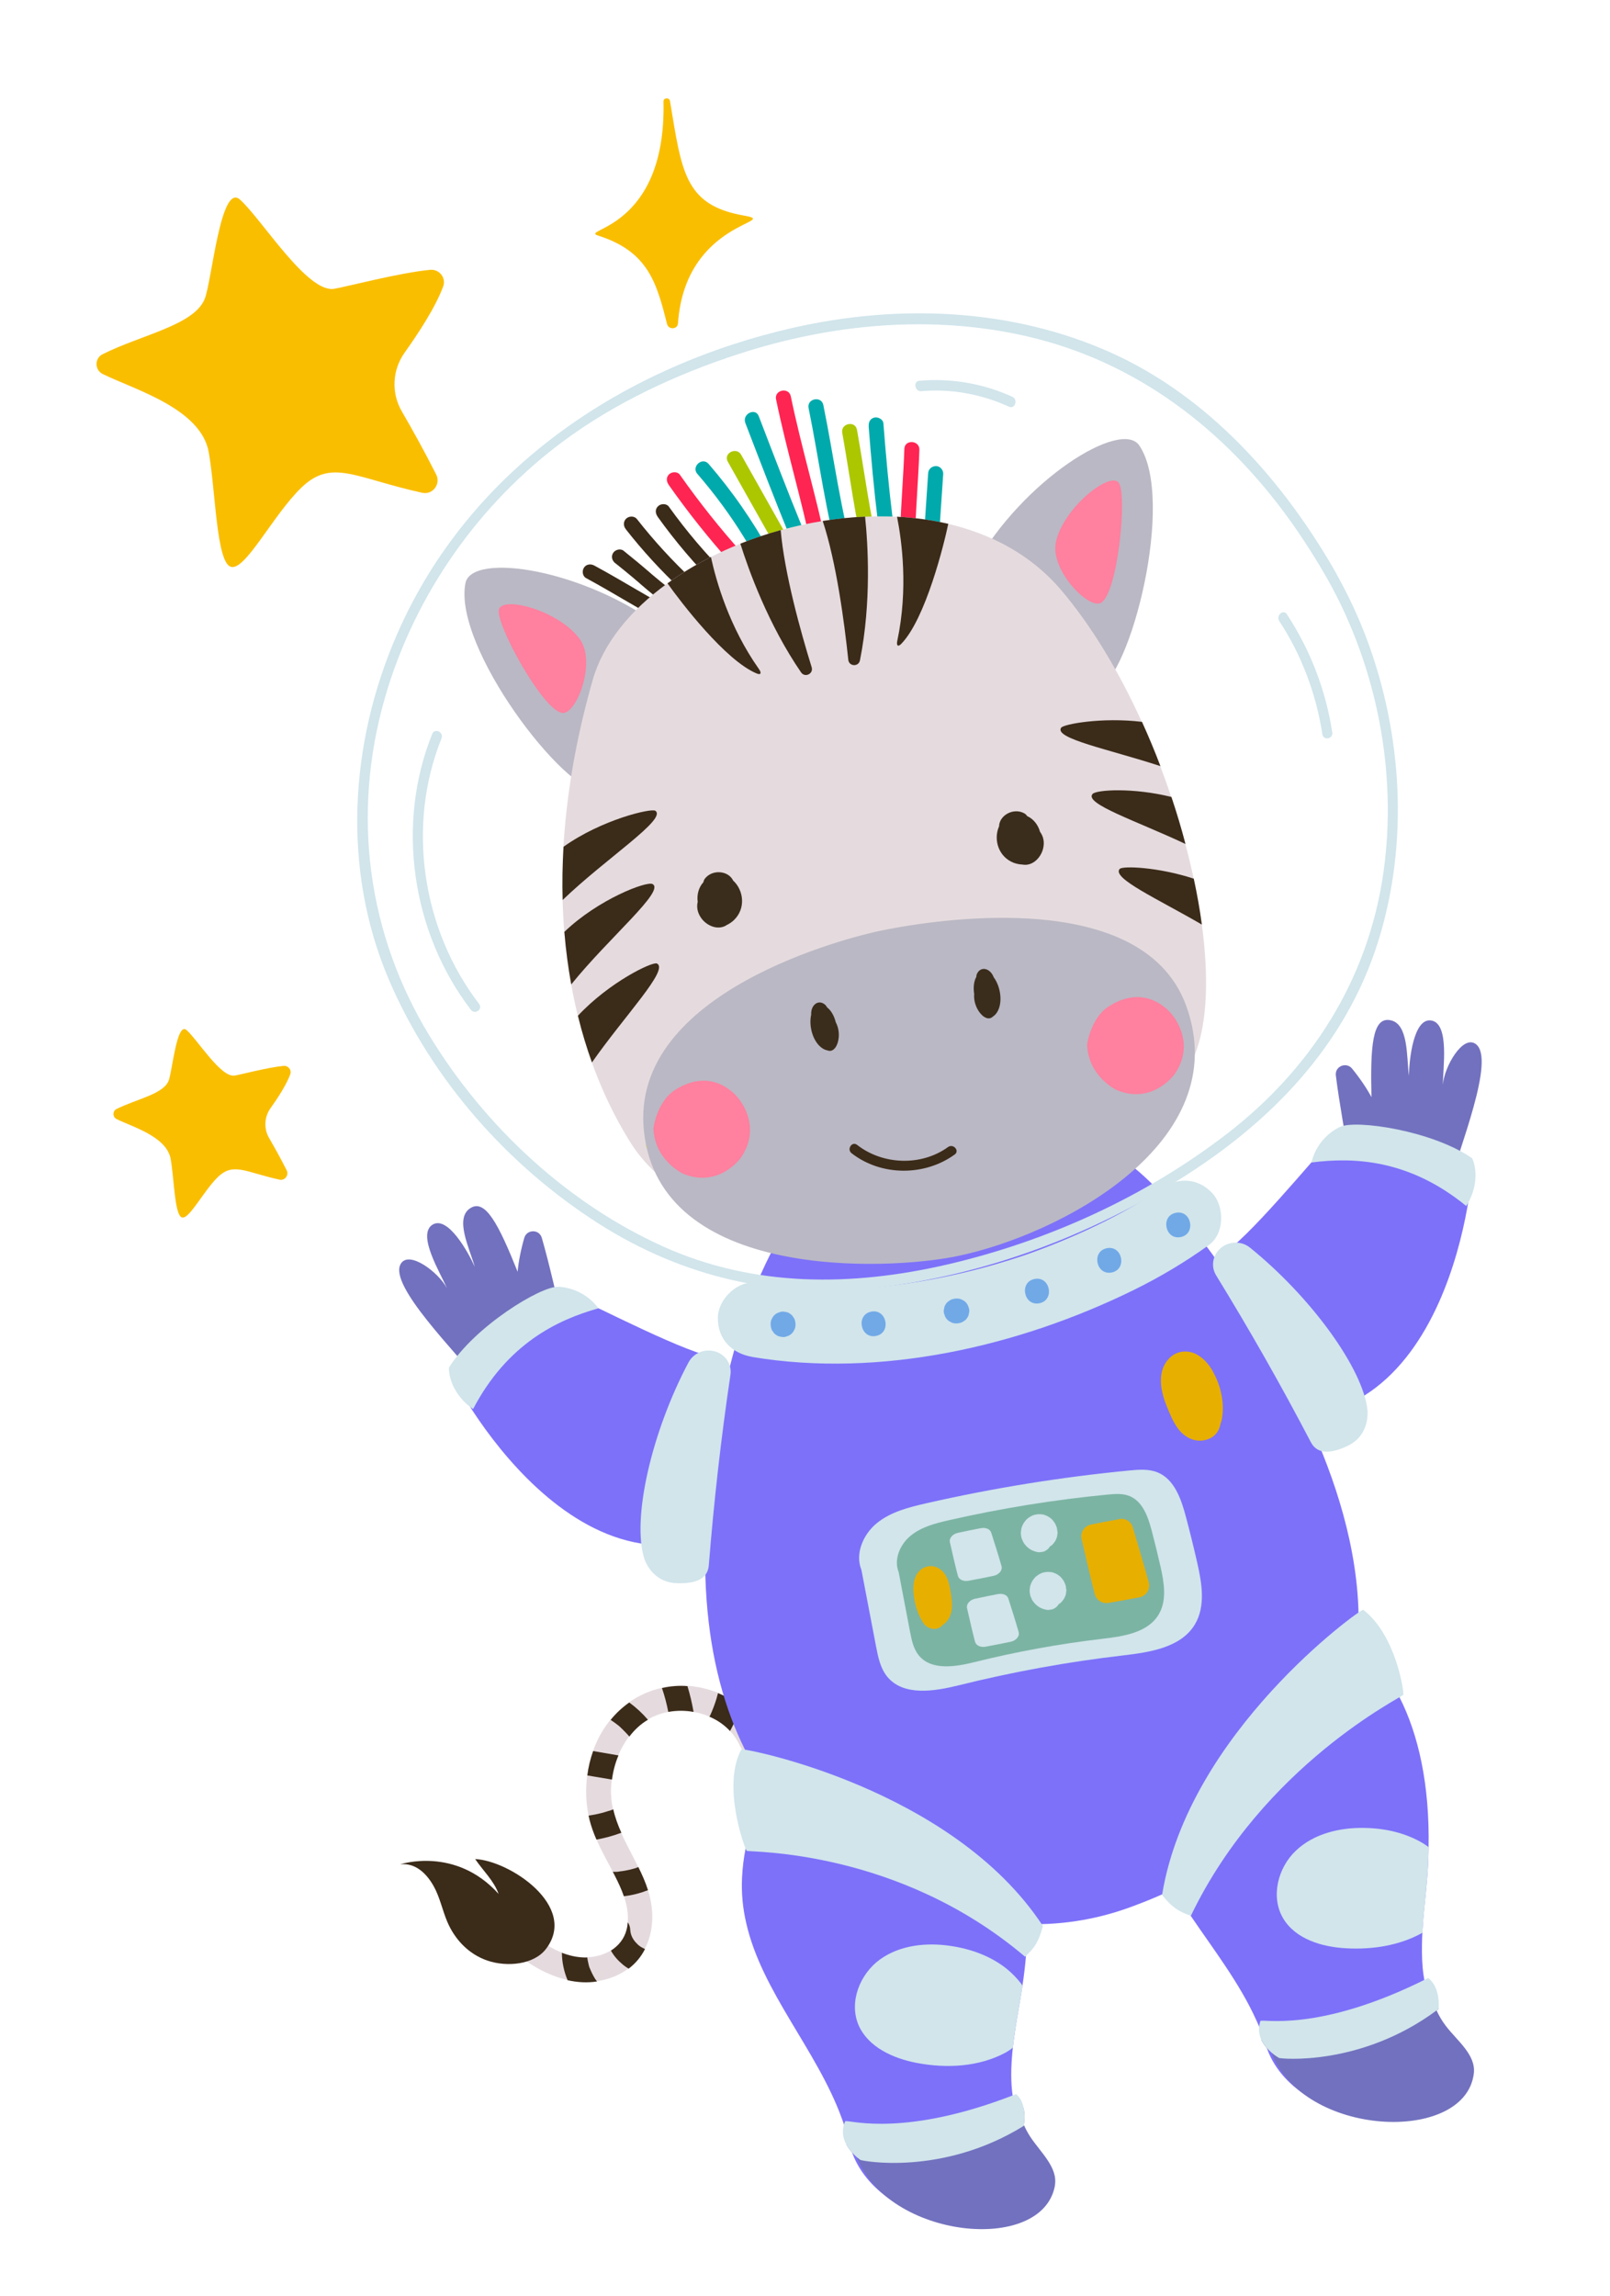 <?xml version="1.0" encoding="UTF-8"?><svg id="_ÎÓÈ_2" xmlns="http://www.w3.org/2000/svg" viewBox="0 0 229.14 326.75"><defs><style>.cls-1{fill:#c8d000;opacity:.32;}.cls-1,.cls-2,.cls-3,.cls-4,.cls-5,.cls-6,.cls-7,.cls-8,.cls-9,.cls-10,.cls-11,.cls-12,.cls-13,.cls-14,.cls-15,.cls-16{stroke-width:0px;}.cls-2{fill:#fabe00;}.cls-3{fill:#7271bf;}.cls-4{fill:#71a9e7;}.cls-5{fill:#3b2b19;}.cls-6{fill:#3b2d1c;}.cls-7{fill:#d1e5eb;}.cls-8{fill:#acc700;}.cls-9{fill:#bab8c4;}.cls-10{fill:#7d71fa;}.cls-11{fill:#7cb4a3;}.cls-12{fill:#ff809f;}.cls-13{fill:#e7af00;}.cls-14{fill:#e5dbde;}.cls-15{fill:#ff2552;}.cls-16{fill:#00aaac;}</style></defs><path class="cls-14" d="M105.35,248.55c-.36-.83-.85-1.57-1.46-2.2-.81-.88-1.82-1.57-2.93-2.04-.72-.33-1.48-.55-2.26-.68-1.18-.22-2.41-.22-3.6,0-.44.09-.88.2-1.31.35-.56.2-1.11.44-1.6.75-1.04.61-1.91,1.43-2.64,2.39-.63.81-1.15,1.73-1.55,2.69-.47,1.1-.77,2.27-.92,3.43-.05.4-.09.79-.11,1.2-.05,1.05.06,2.06.27,3.02.26,1.16.67,2.27,1.16,3.35.73,1.66,1.63,3.24,2.43,4.88.53,1.07,1.01,2.14,1.37,3.28.03.09.06.17.09.26.86,2.8.72,5.75-.51,8.11-.54,1.08-1.33,2.04-2.33,2.8-.69.53-1.49.96-2.39,1.29-.71.25-1.41.43-2.11.53-1.42.22-2.83.13-4.19-.18-2.07-.46-4.05-1.44-5.86-2.67-.72-.5-1.42-1.03-2.08-1.59-1.73-1.46.22-4.44,1.97-2.97,1,.84,2.06,1.66,3.2,2.34.63.39,1.29.72,1.96.98.96.38,1.98.62,3.05.67.18.01.37.01.56,0,1.19-.03,2.39-.35,3.39-.97,1.06-.67,1.9-1.66,2.23-2.98.09-.34.14-.69.16-1.04.11-1.26-.14-2.52-.56-3.73-.34-1-.8-1.97-1.26-2.87-.1-.2-.2-.41-.32-.6-.8-1.52-1.64-3.02-2.32-4.59-.4-.91-.74-1.85-.99-2.83-.05-.2-.09-.38-.13-.58-.38-1.86-.44-3.81-.18-5.72.15-1.18.43-2.35.83-3.47.49-1.36,1.15-2.65,2-3.8.16-.21.31-.43.49-.63.77-.96,1.67-1.78,2.65-2.48,1.4-.98,2.98-1.68,4.66-2.05,1.17-.26,2.38-.37,3.63-.27.11,0,.23,0,.34.01,1.37.13,2.73.46,4,.97,1.14.47,2.21,1.09,3.17,1.86,1.34,1.08,2.44,2.47,3.17,4.11.91,2.1-2.26,3.72-3.17,1.62Z"/><path class="cls-5" d="M67.62,264.56c1.14,1.69,2.67,3.08,3.34,4.97-6.14-6.82-14-4.21-14-4.21,2.28-.25,3.83,1.46,4.74,3.07.91,1.61,1.25,3.44,1.97,5.13,1.02,2.39,2.94,4.56,5.7,5.5,2.75.94,6.63.61,8.36-1.69,4.58-6.07-5.23-12.55-10.12-12.76Z"/><path class="cls-5" d="M84.97,281.99c-1.42.22-2.83.13-4.19-.18-.52-1.24-.8-2.57-.81-3.9.96.38,1.98.62,3.05.67.18.01.37.01.56,0,.04.31.1.59.17.89.03.16.08.31.12.47.27.67.52,1.18.83,1.68.02.02.03.04.05.06.02.03.04.07.05.09.08.1.13.17.18.23Z"/><path class="cls-5" d="M91.8,277.37c-.54,1.08-1.33,2.04-2.33,2.8-.27-.15-.53-.34-.78-.54-.7-.58-1.31-1.24-1.74-2.03,1.06-.67,1.9-1.66,2.23-2.98.09-.34.14-.69.16-1.04.25.32.34.69.36,1.1.03.25.06.48.15.72.08.23.19.45.33.65.18.27.39.49.62.71.22.2.47.36.74.49.08.04.17.09.27.12Z"/><path class="cls-5" d="M92.22,269c-1.1.43-2.26.73-3.43.86-.34-1-.8-1.97-1.26-2.87-.1-.2-.2-.41-.32-.6.1,0,.21,0,.32,0,.13,0,.29,0,.43-.02.1,0,.2-.03.23-.04.32-.03.63-.08.93-.14.32-.05.62-.13.91-.21.13-.04.25-.06.38-.1.09-.03.18-.07.27-.1.06-.02.11-.05.17-.07.53,1.07,1.01,2.14,1.37,3.28Z"/><path class="cls-5" d="M88.42,260.83c-1.16.44-2.33.75-3.53.97-.4-.91-.74-1.85-.99-2.83-.05-.2-.09-.38-.13-.58.27-.04.55-.09.82-.14.63-.12,1.26-.28,1.88-.48.11-.04.22-.06.33-.1-.08.03-.02.02.06-.01.09-.04.22-.09.26-.1.06-.02.1-.04.16-.07.26,1.16.67,2.27,1.16,3.35Z"/><path class="cls-5" d="M88.02,249.83c-.47,1.1-.77,2.27-.92,3.43-1.17-.2-2.35-.4-3.51-.59.15-1.18.43-2.35.83-3.47,1.21.21,2.4.42,3.6.62Z"/><path class="cls-5" d="M92.21,244.75c-1.04.61-1.91,1.43-2.64,2.39-.06-.07-.11-.13-.18-.21-.25-.28-.51-.55-.78-.81-.12-.12-.24-.23-.36-.35-.11-.1-.19-.17-.19-.17-.38-.3-.76-.58-1.15-.83.77-.96,1.67-1.78,2.65-2.48.97.71,1.86,1.53,2.65,2.45Z"/><path class="cls-5" d="M98.71,243.63c-1.18-.22-2.41-.22-3.6,0-.22-1.15-.52-2.29-.9-3.4,1.17-.26,2.38-.37,3.63-.27.37,1.2.65,2.42.87,3.66Z"/><path class="cls-5" d="M105.36,242.82c-.36,1.22-.84,2.41-1.46,3.53-.81-.88-1.82-1.57-2.93-2.04.05-.11.07-.14.09-.16.18-.4.35-.79.49-1.17.16-.41.29-.81.42-1.22.06-.19.11-.4.16-.59.01-.06.03-.13.07-.21,1.14.47,2.21,1.09,3.17,1.86Z"/><path class="cls-3" d="M68.77,197.32c-3.75-4.79-13.49-14.36-11.75-17.43,1.16-2.05,5.44,1.21,6.59,3.45-.88-2.11-4.28-7.55-2.1-9.02,2.18-1.46,5.16,3.93,6.06,5.96-.78-2.7-2.86-6.85-.68-8.31,2.17-1.48,4.09,2.31,6.78,9.02.11-1.35.46-3.13.94-4.8.35-1.26,2.13-1.29,2.5-.03,1.03,3.52,2.28,9.11,3.08,12.39-5.27,5.04-7.97,6.98-11.42,8.79Z"/><path class="cls-10" d="M193.19,234.57c-1.24,14.2-10.36,28.91-32.49,36.91-4.92,1.78-10.15,2.58-15.36,2.31-.51-.03-1.01-.06-1.51-.11-.51-.05-1.01-.1-1.52-.17-.5-.07-1-.15-1.5-.23-10.45-1.84-25.77-7.29-34.25-23.24-5.91-11.12-8.49-27.36-3.75-51.05,1.7-7.65,3.76-14.78,7.38-21.57.42-.78.85-1.56,1.3-2.33.84-1.42,1.75-2.79,2.82-3.99,3.95-4.52,9.03-8.09,14.53-9.99,2.18-.75,4.46-1.24,6.74-1.46,2.24-.44,4.56-.61,6.87-.52,5.8.25,11.67,2.24,16.76,5.45,2.1,1.32,3.97,3.1,5.75,4.89,5.39,5.49,10.01,11.99,13.81,18.85.08.18.18.34.26.5,2.27,4.19,15.99,24.88,14.17,45.75Z"/><path class="cls-10" d="M146.23,271.05c0,.11.01.23,0,.33.02.8.03,1.61.02,2.44-.02,1.44-.09,2.95-.23,4.5-.11,1.38-.28,2.8-.5,4.26-.09.63-.19,1.25-.3,1.9-.29,1.69-.61,3.46-.86,5.28-.08.54-.15,1.1-.21,1.65-.22,2.08-.32,4.18-.11,6.16.08.75.21,1.5.38,2.22.19.74.42,1.46.73,2.15.25.58.56,1.15.91,1.69,1.46,2.23,4.01,4.4,3.49,7.02-1.88,9.77-23.79,7.48-28.21-4.14-.18-.48-.34-.97-.46-1.48-.08-.32-.15-.64-.24-.96-.24-.9-.53-1.79-.86-2.67-3.56-9.73-11.36-17.93-13.58-27.74-.48-2.07-.7-4.21-.59-6.45.07-1.39.23-2.78.51-4.15.57-3.2,1.61-6.26,2.96-8.86.75-1.46,1.59-2.8,2.5-3.92,1.17-1.48,2.44-2.61,3.76-3.32.23-.12.46-.24.69-.34,3.14-1.58,6.26-2.4,9.26-2.49,11.12-.39,20.3,9.18,20.94,26.91Z"/><path class="cls-10" d="M202.61,281.09c.19,1.45.53,2.83,1.07,4.12.07.15.13.3.2.45.35.77.79,1.51,1.31,2.19,1.61,2.12,4.31,4.11,3.99,6.78-1.22,10.11-24.31,9.11-28.81-2.97-.07-.19-.14-.38-.2-.58-.13-.42-.27-.84-.42-1.26-.3-.83-.63-1.63-1-2.43-2.4-5.27-6.06-9.98-9.31-14.78-.85-1.24-1.67-2.49-2.44-3.76-.37-.62-.73-1.24-1.07-1.87-2.11-3.86-3.59-7.94-3.68-12.55-.16-8.95,3.58-17.92,8.24-20.87,6.8-4.29,13.86-4.75,19.68-1.66,1.06.55,2.09,1.23,3.07,2.02,2.29,1.89,4.31,4.43,5.93,7.6,2.73,5.36,4.31,12.52,4.15,21.37-.02,1.89-.13,3.87-.34,5.92-.02.21-.04.42-.06.65-.19,1.8-.39,3.69-.48,5.59-.03.55-.06,1.08-.06,1.62-.03,1.49.02,2.98.22,4.42Z"/><path class="cls-10" d="M110.32,199.47c3.23,3.47,3.41,8.85.58,12.66-1.05,1.41-2.25,2.62-3.48,3.46-24.6,16.65-43.53-20-43.31-20.46.24-.42,15.47-11.04,16.23-11.09.87-.06,13.82,6.92,19.98,8.79,2.08.63,6.69,3.07,10.01,6.64Z"/><path class="cls-7" d="M148.43,274.1c-.58,2.21-1.18,3.11-2.54,4.37-18.16-15.42-39.38-14.85-39.61-15.07-.27-.25-3.59-9.29-.76-14.44.45-.2,30.08,5.54,42.91,25.14Z"/><path class="cls-7" d="M193.99,229.08c4.68,3.55,5.87,11.77,5.73,12.12-.12.29-19.9,9.97-30.23,31.44-1.76-.6-2.67-1.18-4.1-2.96,3.76-23.12,28.11-40.6,28.61-40.59Z"/><path class="cls-7" d="M91.7,221.82c-1.79-5.6.99-17.95,6.29-27.93.5-.94,1.45-1.58,2.54-1.68,2.08-.18,3.72,1.49,3.43,3.44-1.34,9.01-2.36,18.06-3.08,27.12-.17,2.19-2.35,2.62-4.58,2.54-3.53-.13-4.53-3.3-4.6-3.49Z"/><path class="cls-7" d="M63.92,194.59c3.66-5.83,13.02-11.55,15.5-11.46.28,0,3.53.07,5.75,3.06-5.84,1.64-12.96,5.03-17.84,14.34-3.48-2.42-3.51-5.78-3.41-5.94Z"/><path class="cls-3" d="M192.15,165.64c-.56-3.33-1.59-8.96-2.03-12.6-.15-1.3,1.5-1.97,2.32-.95,1.1,1.35,2.12,2.85,2.75,4.05-.17-7.22.12-11.46,2.69-10.95,2.58.49,2.3,5.12,2.64,7.91.03-2.22.65-8.35,3.23-7.86,2.58.5,1.59,6.84,1.61,9.12.17-2.51,2.84-7.19,4.7-5.76,2.81,2.14-2.39,14.77-3.96,20.65-3.87-.31-7.13-1.04-13.95-3.6Z"/><path class="cls-10" d="M175.33,177.48c4.93-4.14,14.1-15.64,14.92-15.93.71-.25,18.89,3.53,19.28,3.83.38.34-2.65,41.47-31.81,35.82-1.47-.28-3.04-.92-4.56-1.81-4.1-2.39-6.04-7.41-4.44-11.87,1.65-4.59,4.93-8.64,6.6-10.04Z"/><path class="cls-7" d="M191.77,205.78c-2.02.95-4.19,1.41-5.21-.54-4.21-8.06-8.71-15.98-13.48-23.74-1.03-1.68-.17-3.86,1.75-4.49,1.09-.35,2.22-.14,3.05.53,8.79,7.1,16.2,17.37,16.75,23.22,0,.21.33,3.51-2.86,5.02Z"/><path class="cls-7" d="M208.68,171.63c-8.14-6.65-16.02-6.97-22.03-6.19.87-3.63,3.83-4.96,4.09-5.07,2.24-1.06,13.1.53,18.75,4.45.15.11,1.45,3.22-.81,6.81Z"/><path class="cls-7" d="M145.53,282.59c-.09.63-.18,1.25-.3,1.9-.29,1.69-.61,3.46-.87,5.27-.07.55-.15,1.1-.21,1.66-.33.26-.67.49-1.04.7-3.79,2.03-8.36,2.27-12.6,1.47-3.38-.64-6.96-2.24-8.33-5.41-1.38-3.27.2-7.25,3.06-9.32,2.86-2.06,6.63-2.45,10.1-1.92,2.89.43,5.75,1.47,8.01,3.31.72.6,1.38,1.28,1.96,2.02.07.1.15.22.22.32Z"/><path class="cls-7" d="M203.33,262.89c-.02,1.89-.14,3.88-.34,5.93-.02.21-.03.42-.06.64-.18,1.81-.38,3.69-.48,5.6-3.23,1.81-7.1,2.42-10.84,2.21-3.44-.18-7.21-1.29-8.98-4.25-1.82-3.06-.77-7.21,1.8-9.64,2.54-2.42,6.23-3.31,9.75-3.24,2.93.04,5.89.7,8.39,2.21.26.17.52.34.76.53Z"/><path class="cls-7" d="M107.07,193.12c18.23,3.02,37.86-1.47,54.28-9.53,3.74-1.84,7.31-3.97,10.7-6.4,2.26-1.62,2.26-5.58.41-7.47-2.18-2.23-5.05-2.14-7.47-.41-.2.14-1.15.82-.43.31.75-.54-.34.22-.49.32-.66.43-1.32.84-1.99,1.24-1.46.87-2.96,1.69-4.48,2.46-3.44,1.75-7.01,3.27-10.64,4.59-.28.1-.55.2-.83.3.06-.02.89-.3.29-.1-.5.16-.99.33-1.49.5-1.01.33-2.03.64-3.05.94-2.09.61-4.2,1.15-6.33,1.61-2.17.48-4.36.88-6.56,1.2-1.11.16-2.23.3-3.34.42-.48.05-.96.1-1.44.14-.32.03-.64.05-.96.08.53-.05.46-.03-.03,0-5.16.29-10.32.09-15.42-.76-2.74-.45-5.57,2.26-5.63,4.92-.07,3.1,1.99,5.15,4.92,5.63h0Z"/><path class="cls-7" d="M170.4,222.42c-.51-2.24-1.06-4.47-1.65-6.68-.66-2.46-1.63-5.22-3.98-6.19-1.26-.52-2.68-.41-4.03-.28-9.73.94-19.39,2.5-28.92,4.67-2.49.57-5.06,1.22-7.03,2.83-1.94,1.58-3.13,4.35-2.19,6.65.69,3.63,1.39,7.25,2.08,10.88.29,1.52.61,3.1,1.58,4.3,2.3,2.83,6.71,2.11,10.25,1.23,7.68-1.91,15.48-3.33,23.34-4.24,3.83-.45,8.25-1.12,10.22-4.43,1.53-2.57.99-5.82.33-8.73Z"/><path class="cls-11" d="M165.17,222.96c-.4-1.75-.82-3.48-1.28-5.21-.51-1.92-1.27-4.07-3.11-4.83-.98-.41-2.09-.32-3.14-.22-7.58.73-15.12,1.95-22.55,3.64-1.94.44-3.94.95-5.48,2.21-1.51,1.23-2.44,3.39-1.71,5.18.54,2.83,1.08,5.66,1.62,8.49.23,1.18.48,2.42,1.23,3.35,1.79,2.21,5.23,1.65,7.99.96,5.99-1.49,12.07-2.59,18.2-3.31,2.99-.35,6.43-.87,7.97-3.46,1.19-2,.77-4.53.26-6.81Z"/><path class="cls-13" d="M159.34,216.19c-1.1.19-2.65.49-4.07.78-.95.19-1.55,1.12-1.33,2.06.61,2.7,1.39,5.98,1.87,7.83.22.86,1.06,1.4,1.94,1.26,1.27-.21,3.09-.54,4.42-.8.98-.19,1.58-1.17,1.32-2.13-.58-2.17-1.68-5.87-2.28-7.86-.24-.8-1.04-1.3-1.87-1.15Z"/><path class="cls-7" d="M139.64,217.47c-.89.17-2.14.42-3.29.67-.77.16-1.29.77-1.16,1.34.37,1.65.84,3.66,1.14,4.79.14.52.79.83,1.49.7,1.02-.19,2.49-.47,3.57-.7.79-.16,1.32-.8,1.15-1.38-.36-1.32-1.08-3.57-1.47-4.78-.16-.49-.77-.76-1.44-.63Z"/><path class="cls-7" d="M142.08,226.85c-.88.17-2.14.42-3.29.67-.77.16-1.29.77-1.16,1.34.37,1.65.84,3.66,1.14,4.79.14.52.79.83,1.49.7,1.02-.19,2.49-.47,3.57-.7.79-.16,1.32-.8,1.15-1.38-.37-1.32-1.08-3.57-1.47-4.78-.16-.49-.77-.76-1.44-.63Z"/><path class="cls-13" d="M172.61,195.15c-.55-.98-1.31-1.87-2.32-2.41-1.16-.62-2.64-.53-3.65.35-2.03,1.78-1.53,4.68-.64,6.9.46,1.15.97,2.43,1.73,3.41.95,1.23,2.45,1.96,4.01,1.48,1.21-.37,1.79-1.24,1.98-2.3.09-.23.16-.46.2-.71.37-2.32-.18-4.7-1.32-6.72Z"/><path class="cls-7" d="M150.5,218c-.02-.17-.04-.35-.07-.52-.01-.06-.03-.11-.05-.16-.07-.18-.14-.36-.23-.53-.1-.17-.24-.33-.36-.48-.03-.04-.07-.08-.11-.12-.15-.13-.3-.25-.47-.35-.17-.1-.36-.17-.54-.24-.05-.02-.11-.04-.16-.05-.45-.08-.77-.08-1.22.02-.25.05-.49.17-.71.3-.21.13-.43.3-.59.49-.12.15-.25.31-.35.48-.1.18-.17.38-.24.56-.02.05-.03.1-.04.15-.03.17-.05.36-.07.53,0,.03,0,.06,0,.09,0,.03,0,.06,0,.09.02.18.04.37.08.55.03.14.09.26.15.39.05.12.1.25.17.36.11.17.25.34.39.49.05.05.1.09.15.14.16.13.32.27.51.37.18.1.38.17.57.24.07.02.14.04.21.05.24.07.47.08.7.02.23-.01.45-.08.65-.22.2-.11.37-.27.49-.46.03-.03.04-.06.06-.09.11-.08.23-.15.35-.26.14-.13.25-.31.37-.46.04-.05.07-.11.1-.17.08-.18.17-.36.21-.55.03-.16.05-.35.07-.52,0-.03,0-.06,0-.08s0-.06,0-.08Z"/><path class="cls-7" d="M151.75,226.21c-.02-.17-.04-.35-.07-.52-.01-.06-.03-.11-.05-.16-.07-.18-.14-.36-.23-.53-.1-.17-.24-.33-.36-.48-.03-.04-.07-.08-.11-.12-.15-.13-.3-.25-.47-.35-.17-.1-.36-.17-.54-.24-.05-.02-.11-.04-.16-.05-.45-.08-.77-.08-1.22.02-.25.05-.49.17-.71.3-.21.13-.43.3-.59.49-.12.15-.25.31-.35.48-.1.17-.17.38-.24.56-.02.05-.03.1-.04.15-.03.17-.05.36-.07.53,0,.03,0,.06,0,.09,0,.03,0,.06,0,.09.02.18.04.37.08.55.03.14.09.26.15.39.05.12.1.25.17.36.11.17.25.34.39.49.05.05.1.09.15.14.16.13.32.27.51.37.18.1.38.17.57.24.07.02.14.04.21.05.23.07.47.08.7.02.23-.01.45-.08.65-.22.2-.11.37-.27.49-.46.03-.03.04-.06.06-.09.11-.08.23-.15.35-.26.14-.13.25-.31.37-.46.04-.05.07-.11.1-.17.08-.18.17-.36.21-.55.03-.16.05-.35.07-.52,0-.03,0-.06,0-.08,0-.03,0-.06,0-.08Z"/><path class="cls-13" d="M135.24,226.21c-.1-.54-.22-1.08-.44-1.59-.33-.76-.85-1.35-1.66-1.63-.82-.29-1.79.01-2.36.65-.84.94-.87,2.35-.71,3.54.18,1.35.59,2.63,1.33,3.78.5.77,1.6,1.15,2.42.61.15-.1.27-.22.39-.35.54-.34.9-.92,1.1-1.51.16-.47.2-1,.18-1.49-.03-.67-.13-1.35-.25-2.01Z"/><path class="cls-4" d="M109.71,188.78s.02.07.02.1c.04.24.13.45.28.63.11.2.27.36.47.48.19.14.4.22.63.24.23.07.46.07.7.01.15-.05.3-.1.45-.16.28-.14.5-.34.67-.6.07-.13.13-.27.2-.4.1-.3.12-.61.06-.92,0-.03-.02-.07-.02-.1-.04-.24-.13-.45-.28-.63-.11-.2-.27-.36-.47-.48-.19-.14-.4-.22-.63-.24-.23-.07-.46-.07-.7-.01-.15.05-.3.1-.45.16-.28.14-.5.34-.67.6-.07.14-.13.27-.2.4-.1.3-.12.61-.06.92h0Z"/><path class="cls-4" d="M124.69,190.12c2.22-.45,1.52-3.91-.71-3.45-2.22.45-1.52,3.91.71,3.45h0Z"/><path class="cls-4" d="M135.83,184.83s-.07.02-.1.02c-.24.04-.45.13-.64.28-.2.11-.36.27-.48.47-.14.19-.22.4-.24.63-.07.23-.07.46-.01.7.05.15.1.3.16.45.14.28.34.5.6.67.14.07.27.13.4.2.3.1.61.12.92.06.03,0,.07-.02.1-.02.24-.04.45-.13.64-.28.2-.11.36-.27.48-.47.14-.19.22-.4.24-.63.07-.23.07-.46.01-.7-.05-.15-.1-.3-.16-.45-.14-.28-.34-.5-.6-.67-.13-.07-.27-.13-.4-.2-.3-.1-.61-.12-.92-.06h0Z"/><path class="cls-4" d="M147.94,185.47c2.22-.45,1.52-3.91-.71-3.45-2.22.45-1.52,3.91.71,3.45h0Z"/><path class="cls-4" d="M158.23,181.09c2.22-.45,1.52-3.91-.71-3.45-2.22.45-1.52,3.91.71,3.45h0Z"/><path class="cls-4" d="M168.05,176.05c2.22-.45,1.52-3.91-.71-3.45-2.22.45-1.52,3.91.71,3.45h0Z"/><path class="cls-9" d="M94.56,89.6c-11.24-8.64-27.44-11.09-28.32-6.6-1.78,9.11,14.14,29.91,19.18,29.61.12-.09,9.57-22.69,9.15-23.01Z"/><path class="cls-9" d="M138.68,80.58c6.95-12.36,20.89-20.97,23.46-17.19,5.22,7.68-1.26,33.06-6.01,34.76-.14-.04-17.7-17.11-17.44-17.57Z"/><path class="cls-12" d="M79.98,101.46c2.02.36,4.9-7.11,2.59-10.42-2.89-4.14-11.2-6.35-11.58-4.24-.38,2.11,6.18,14.16,8.99,14.66Z"/><path class="cls-12" d="M156.74,85.76c-1.71,1.12-7.29-4.61-6.47-8.57,1.03-4.94,7.81-10.24,8.98-8.45,1.17,1.79-.12,15.45-2.51,17.02Z"/><path class="cls-5" d="M83.41,82.27c4.07,2.2,7.97,4.7,12.09,6.82.51.26,1.14.22,1.48-.3.29-.44.21-1.22-.3-1.48-4.11-2.12-8.02-4.62-12.09-6.82-.51-.28-1.15-.21-1.48.3-.3.45-.21,1.21.3,1.48h0Z"/><path class="cls-5" d="M87.59,80.16c.84.67,1.67,1.35,2.5,2.04.14.12.29.24.43.37.05.04.1.08.14.12.22.19-.12-.1.02.01.19.17.39.34.58.51,1.33,1.15,2.71,2.25,4.09,3.33.46.36,1.18.15,1.48-.3.34-.52.15-1.13-.3-1.48-.86-.67-1.71-1.34-2.56-2.03-.26-.21-.52-.43-.77-.64-.1-.08-.2-.17-.3-.25-.14-.12.22.19,0,0-.05-.04-.09-.08-.14-.12-1.31-1.14-2.65-2.25-4.01-3.34-.45-.36-1.19-.15-1.48.3-.34.52-.15,1.12.3,1.48h0Z"/><path class="cls-5" d="M89.06,75.31c2.42,3.09,5.08,5.99,7.96,8.67.42.39,1.06.49,1.51.08.4-.36.51-1.12.08-1.51-2.87-2.68-5.53-5.58-7.96-8.68-.36-.46-1.1-.45-1.51-.08-.45.41-.44,1.06-.08,1.51h0Z"/><path class="cls-5" d="M93.59,73.53c2.53,3.53,5.34,6.84,8.42,9.9.97.97,2.58-.45,1.6-1.43-3.08-3.06-5.89-6.37-8.42-9.9-.34-.47-1.12-.44-1.51-.08-.47.42-.42,1.04-.08,1.51h0Z"/><path class="cls-15" d="M95.16,68.99c2.75,3.91,5.73,7.66,8.92,11.21.92,1.03,2.52-.4,1.6-1.43-3.2-3.56-6.17-7.3-8.92-11.21-.33-.47-1.12-.44-1.51-.08-.47.42-.42,1.04-.08,1.51h0Z"/><path class="cls-16" d="M99.26,67.45c2.46,2.85,4.7,5.88,6.67,9.09.48.78.95,1.58,1.4,2.38.39.69.84,1.42,1.73,1.44,2.08.03,1.33-3.43-.5-2.47-1.22.64-.25,2.55.97,1.91.03-.01.05-.03.08-.04-.28.02-.55.04-.83.06-.05-.49-.09-.99-.14-1.48.19-.04.37-.08.56-.11.27.2.35.23.23.07-.09-.15-.17-.31-.26-.46-.17-.31-.35-.61-.52-.91-.31-.53-.63-1.06-.95-1.58-.67-1.08-1.38-2.15-2.1-3.2-1.47-2.13-3.06-4.17-4.75-6.13-.9-1.04-2.5.38-1.6,1.43h0Z"/><path class="cls-8" d="M103.58,65.7c2.72,4.82,5.43,9.65,8.15,14.47.67,1.2,2.59.23,1.91-.97-2.72-4.82-5.43-9.65-8.15-14.47-.67-1.2-2.59-.23-1.91.97h0Z"/><path class="cls-16" d="M106.08,60.2c2.06,5.36,4.11,10.73,6.29,16.05.52,1.27,2.43.3,1.91-.97-2.18-5.32-4.23-10.68-6.29-16.05-.49-1.28-2.4-.31-1.91.97h0Z"/><path class="cls-15" d="M110.45,56.83c1.49,7.24,3.65,14.31,5.14,21.55.28,1.35,2.38.92,2.1-.43-1.49-7.24-3.65-14.31-5.14-21.55-.28-1.35-2.38-.92-2.1.43h0Z"/><path class="cls-16" d="M115.08,58.07c1.52,7.44,2.44,15.09,4.58,22.39.38,1.31,2.49.9,2.1-.43-2.13-7.3-3.06-14.95-4.58-22.39-.28-1.35-2.37-.92-2.1.43h0Z"/><path class="cls-8" d="M119.87,61.6c1.08,6.04,1.85,12.17,3.29,18.15.32,1.34,2.42.91,2.1-.43-1.44-5.97-2.21-12.1-3.29-18.15-.24-1.36-2.34-.93-2.1.43h0Z"/><path class="cls-16" d="M123.63,60.69c.35,4.53.76,9.07,1.32,13.58.17,1.37,2.27.93,2.1-.43-.56-4.51-.97-9.05-1.32-13.58-.04-.58-.75-.94-1.26-.84-.63.13-.88.68-.83,1.26h0Z"/><path class="cls-15" d="M128.71,63.88c-.13,3.84-.46,7.66-.59,11.5-.05,1.38,2.09,1.52,2.14.14.13-3.84.46-7.66.59-11.5.05-1.38-2.09-1.52-2.14-.14h0Z"/><path class="cls-16" d="M132.1,67.33c-.15,2.28-.31,4.55-.46,6.83-.04.56.42,1.13,1,1.14.58.01,1.1-.4,1.14-1,.15-2.28.31-4.55.46-6.83.04-.56-.42-1.13-1-1.14-.58-.01-1.1.4-1.14,1h0Z"/><path class="cls-14" d="M169.9,125.05c.48,2.23.87,4.42,1.15,6.53,1.02,7.54.78,14.13-1,18.5-.09.24-.19.46-.3.69-17.18,36.32-61.05,30.71-76.53,16.04-1.36-1.29-2.51-2.66-3.4-4.07-1.13-1.8-3.47-5.65-5.58-11.53-.71-1.98-1.4-4.2-2-6.65-.35-1.42-.67-2.9-.95-4.46-.42-2.33-.76-4.82-.98-7.48-.12-1.46-.2-2.97-.24-4.53-.07-2.41-.03-4.93.12-7.58.41-7.05,1.66-14.96,4.16-23.72,1.49-5.24,5.38-9.97,10.64-13.77,1.9-1.38,3.97-2.63,6.18-3.75,1.35-.68,2.75-1.32,4.19-1.89,1.85-.74,3.78-1.38,5.74-1.93,1.96-.54,3.96-.98,5.97-1.3,2-.32,4.02-.53,6.03-.61,1.53-.07,3.05-.07,4.56,0,2.48.13,4.93.46,7.28,1.01,6.23,1.46,11.85,4.47,16.02,9.35,4.43,5.2,8.35,11.78,11.55,18.84.94,2.07,1.82,4.17,2.62,6.29.55,1.45,1.08,2.92,1.57,4.39.75,2.23,1.42,4.47,2,6.69.45,1.66.84,3.31,1.19,4.94Z"/><path class="cls-6" d="M104.35,125.33c-.68-1.45-2.99-1.65-4.04-.27-.11.15-.17.32-.21.5-.67.73-.94,1.79-.8,2.78-.18.74-.05,1.57.53,2.36.77,1.04,2.28,1.71,3.49,1.02.04-.02.06-.05.1-.07.38-.18.74-.42,1.04-.71,1.7-1.64,1.4-4.22-.1-5.61Z"/><path class="cls-6" d="M142.19,117.59c.05-1.6,2.1-2.69,3.61-1.83.16.09.29.23.39.38.91.41,1.57,1.27,1.83,2.24.46.61.67,1.43.44,2.38-.3,1.25-1.43,2.47-2.81,2.3-.04,0-.08-.02-.12-.02-.42-.02-.84-.1-1.23-.24-2.21-.84-2.94-3.33-2.11-5.2Z"/><path class="cls-5" d="M80.08,128.09c-.07-2.41-.03-4.93.12-7.58,5.43-3.88,12.48-5.51,13.06-5.13,1.75,1.16-7,6.75-13.18,12.7Z"/><path class="cls-5" d="M81.3,140.1c-.42-2.33-.76-4.82-.98-7.48,4.84-4.65,11.69-7.24,12.54-6.81,1.88.94-6.17,7.6-11.56,14.29Z"/><path class="cls-5" d="M84.25,151.21c-.71-1.98-1.4-4.2-2-6.65,4.43-4.76,10.59-7.74,11.24-7.44,1.79.84-4.56,7.38-9.24,14.08Z"/><path class="cls-5" d="M165.15,109.03c-7.35-2.41-15.14-3.92-14.13-5.46.33-.51,5.79-1.53,11.51-.84.94,2.07,1.82,4.17,2.62,6.29Z"/><path class="cls-5" d="M168.72,120.11c-6.96-3.28-14.42-5.71-13.23-7.11.52-.62,5.82-.93,11.23.42.75,2.23,1.42,4.47,2,6.69Z"/><path class="cls-5" d="M169.9,125.05c.48,2.23.87,4.42,1.15,6.53-6.33-3.68-12.86-6.61-11.69-7.92.4-.45,5.41-.29,10.55,1.39Z"/><path class="cls-5" d="M115.52,94.97c.28.92-.96,1.52-1.51.72-4.69-6.84-7.47-14.59-8.64-18.32,1.85-.74,3.78-1.38,5.74-1.93.53,6.14,2.83,14.43,4.41,19.52Z"/><path class="cls-5" d="M107.68,95.84c-4.45-1.85-10.79-10.16-12.68-12.82,1.9-1.38,3.97-2.63,6.18-3.75.77,3.49,2.59,9.93,6.85,15.97.33.47.33.88-.35.6Z"/><path class="cls-5" d="M123.12,73.53c.4,3.79.93,12.17-.73,20.45-.19.95-1.56.88-1.66-.08-.56-5.32-1.7-13.9-3.64-19.76,2-.32,4.02-.53,6.03-.61Z"/><path class="cls-5" d="M134.96,74.55c-.57,2.77-3.21,13.52-6.7,17.09-.52.52-.68.15-.56-.42,1.59-7.44.64-14.27-.03-17.68,2.48.13,4.93.46,7.28,1.01Z"/><path class="cls-9" d="M168.85,143.21c-6.45-17.97-38.78-11.73-43.51-10.76-4.14.85-35.74,8.56-33.7,28.46,2.19,21.42,34.68,19.88,44.48,17.88,14.69-3,39.71-16.14,32.73-35.58Z"/><path class="cls-1" d="M92.19,163.51c-.06-.23-.25-.61-.25-.63-.24.13.27.69.25.63Z"/><path class="cls-6" d="M115.45,144.42c-.08-1.43,1.06-2.27,2.01-1.41.1.09.18.22.26.36.56.42,1.02,1.24,1.23,2.12.31.58.49,1.31.42,2.15-.09,1.1-.68,2.12-1.51,1.88-.02,0-.05-.02-.07-.03-.25-.04-.5-.14-.74-.3-1.36-.89-1.97-3.16-1.6-4.78Z"/><path class="cls-6" d="M141.44,139.11c-.49-1.34-1.87-1.67-2.4-.51-.06.13-.08.28-.09.43-.35.61-.45,1.54-.3,2.43-.06.65.07,1.4.46,2.14.52.98,1.45,1.68,2.13,1.14.02-.02.04-.04.05-.05.21-.13.41-.33.57-.56.91-1.35.57-3.68-.41-5.02Z"/><path class="cls-12" d="M105.06,156.26c-.1-.12-.9-1.13-2.27-1.82-.3-.15-.63-.29-.98-.39-.69-.21-1.48-.31-2.37-.21-.35.04-.73.11-1.11.23-.74.21-1.53.57-2.36,1.12-.18.12-.35.25-.51.39-1.92,1.67-2.48,4.76-2.46,5.06,0,.06,0,.11.01.17.05.79.22,1.49.46,2.12.31.81.74,1.5,1.21,2.06.55.66,1.15,1.16,1.63,1.5s.86.53.97.57c.1.04.21.08.31.12.08.03.16.06.23.08,1.82.59,3.36.37,4.58-.14,1.78-.74,2.88-2.1,3.12-2.48.26-.39.47-.79.65-1.17,1.63-3.68-.67-6.67-1.11-7.2Z"/><path class="cls-12" d="M166.78,144.36c-.21-.26-3.65-4.63-9.09-1.06-2.32,1.52-2.99,5.11-2.97,5.44.21,4.34,3.89,6.27,4.28,6.42,4.77,1.94,7.82-1.76,8.26-2.41,2.78-4.22.01-7.78-.47-8.38Z"/><path class="cls-5" d="M121.2,164.12c4.21,3.28,10.39,3.29,14.68.18.74-.54-.21-1.59-.95-1.06-3.8,2.75-9.28,2.56-12.95-.31-.72-.56-1.5.63-.78,1.19h0Z"/><path class="cls-7" d="M190.22,81.67c-7.64-13.44-18.42-25.37-32.19-31.52-14.09-6.3-30.13-6.91-45.11-3.51-23.54,5.34-45.94,19.58-56.44,43.69-6.78,15.56-7.78,33.48-1.16,49.03,6.16,14.44,17.13,26.62,29.79,34.72,12.32,7.88,25.91,10.82,40.29,9.1,14.84-1.78,29.56-7.28,42.51-15.36,12.65-7.89,23.54-18.78,28.26-33.92,4.38-14.04,3.39-29.53-1.67-43.02-1.2-3.19-2.65-6.25-4.29-9.2-.47-.85-1.63.1-1.16.94,6.84,12.28,9.87,27.17,7.85,41.51-2.18,15.42-10.43,28.07-22.19,37.16-11.77,9.09-25.69,15.35-39.78,18.64-13.67,3.18-27.63,3.29-40.54-2.53-13.48-6.08-25.26-16.9-33.23-29.94-8.81-14.42-11.19-31.44-6.37-48.18,4.25-14.76,13.49-27.67,25.37-36.48,7.52-5.58,16.26-9.59,24.96-12.42,13.3-4.33,27.53-5.63,41.06-2.51,15.39,3.55,28.04,13.09,37.48,26.28,1.94,2.72,3.73,5.55,5.39,8.47.48.84,1.64-.11,1.16-.94Z"/><path class="cls-7" d="M61.52,104.44c-5.15,12.73-3.01,28.16,5.5,39.27.58.76,1.75-.09,1.16-.85-8.19-10.68-10.3-25.5-5.34-37.77.35-.88-.96-1.53-1.32-.65h0Z"/><path class="cls-7" d="M131.1,55.67c4.26-.37,8.56.41,12.5,2.21.85.39,1.33-1.02.48-1.41-4.18-1.91-8.74-2.67-13.24-2.28-.92.08-.64,1.56.27,1.48h0Z"/><path class="cls-7" d="M182.08,88.4c3.16,4.83,5.24,10.34,6.12,16.08.15.96,1.56.7,1.41-.26-.92-6.02-3.14-11.74-6.45-16.79-.52-.8-1.6.17-1.08.97h0Z"/><path class="cls-3" d="M150.13,311.11c-1.88,9.77-23.79,7.48-28.21-4.14-.42-.37-1.01-.96-1.43-1.73-.02-.1-.03-.2-.04-.29l.22-.43c.18.01.36.02.54.02,8.04.41,16.15-1.04,23.55-4.19.08-.03.15-.07.23-.1.23-.1.45-.19.7-.24.17.85.14,1.74.03,2.39.25.58.56,1.15.91,1.69,1.46,2.23,4.01,4.4,3.49,7.02Z"/><path class="cls-3" d="M209.76,295.08c-1.22,10.11-24.31,9.11-28.81-2.97-.52-.45-1.11-1.08-1.46-1.87.28.01.56.03.83.03,7.75.26,15.57-1.19,22.71-4.24.4-.17.82-.35,1.23-.37.15,0,.31,0,.46.04.04.08.03.14.03.2-.09.08-.2.15-.29.22.35.77.79,1.51,1.31,2.19,1.61,2.12,4.31,4.11,3.99,6.78Z"/><path class="cls-7" d="M145.7,300.01c.17.85.14,1.74.03,2.39,0,.05-.02.09-.02.14-11.62,7.2-23.1,4.99-23.28,4.84-.04-.04-.24-.18-.52-.41-.42-.37-1.01-.96-1.43-1.73-.51-.9-.76-2.04-.2-3.33,0-.01.03-.03.08-.04.85-.1,8.64,2.29,24.26-3.85.61.52.92,1.24,1.08,1.99Z"/><path class="cls-7" d="M204.76,285.71c0,.06-.01.12-.01.18-.09.08-.2.15-.29.22-10.81,8.02-22.25,6.89-22.44,6.76-.08-.06-.54-.31-1.07-.77-.52-.45-1.11-1.08-1.46-1.87-.3-.68-.42-1.48-.17-2.4.01-.06.03-.14.05-.2.13-.41,8.13,1.8,23.81-6.09.02-.02.06-.02.08-.04,1.33.99,1.57,2.94,1.5,4.22Z"/><path class="cls-2" d="M14.6,50.41c-1.16.58-1.14,2.25.02,2.82,4.51,2.22,13.98,4.89,15.09,11.13.96,5.36,1.07,15.52,3.1,16.29,2.03.77,6.01-7.34,10.1-11.27,4.33-4.16,7.66-1.34,17.18.75,1.49.33,2.68-1.24,1.99-2.6-1.75-3.46-3.49-6.57-4.9-9-1.52-2.62-1.35-5.88.41-8.35,2-2.8,4.43-6.53,5.49-9.43.44-1.21-.56-2.47-1.85-2.35-4.25.39-11.91,2.4-13.65,2.7-3.84.66-10.29-9.87-13.42-12.69-2.76-2.48-4,11.54-5.02,14.11-1.49,3.76-8.94,5.09-14.54,7.89Z"/><path class="cls-2" d="M95.35,14.37c-.09-.53-.93-.47-.92.06.42,18.42-12.22,18.17-9.27,19.11,7.12,2.27,8.3,6.75,9.78,12.58.21.84,1.49.77,1.55-.09,1.03-14.77,14.97-14.37,9.34-15.36-8.47-1.49-8.8-6.33-10.48-16.31Z"/><path class="cls-2" d="M16.59,157.82c-.59.3-.58,1.15,0,1.44,2.3,1.13,7.13,2.5,7.7,5.68.49,2.74.55,7.92,1.58,8.31s3.07-3.74,5.15-5.75c2.21-2.12,3.91-.68,8.76.38.76.17,1.37-.63,1.02-1.33-.89-1.76-1.78-3.35-2.5-4.59-.78-1.34-.69-3,.21-4.26,1.02-1.43,2.26-3.33,2.8-4.81.23-.62-.29-1.26-.94-1.2-2.17.2-6.08,1.23-6.96,1.38-1.96.34-5.25-5.04-6.85-6.47-1.41-1.27-2.04,5.89-2.56,7.2-.76,1.92-4.56,2.6-7.42,4.03Z"/></svg>